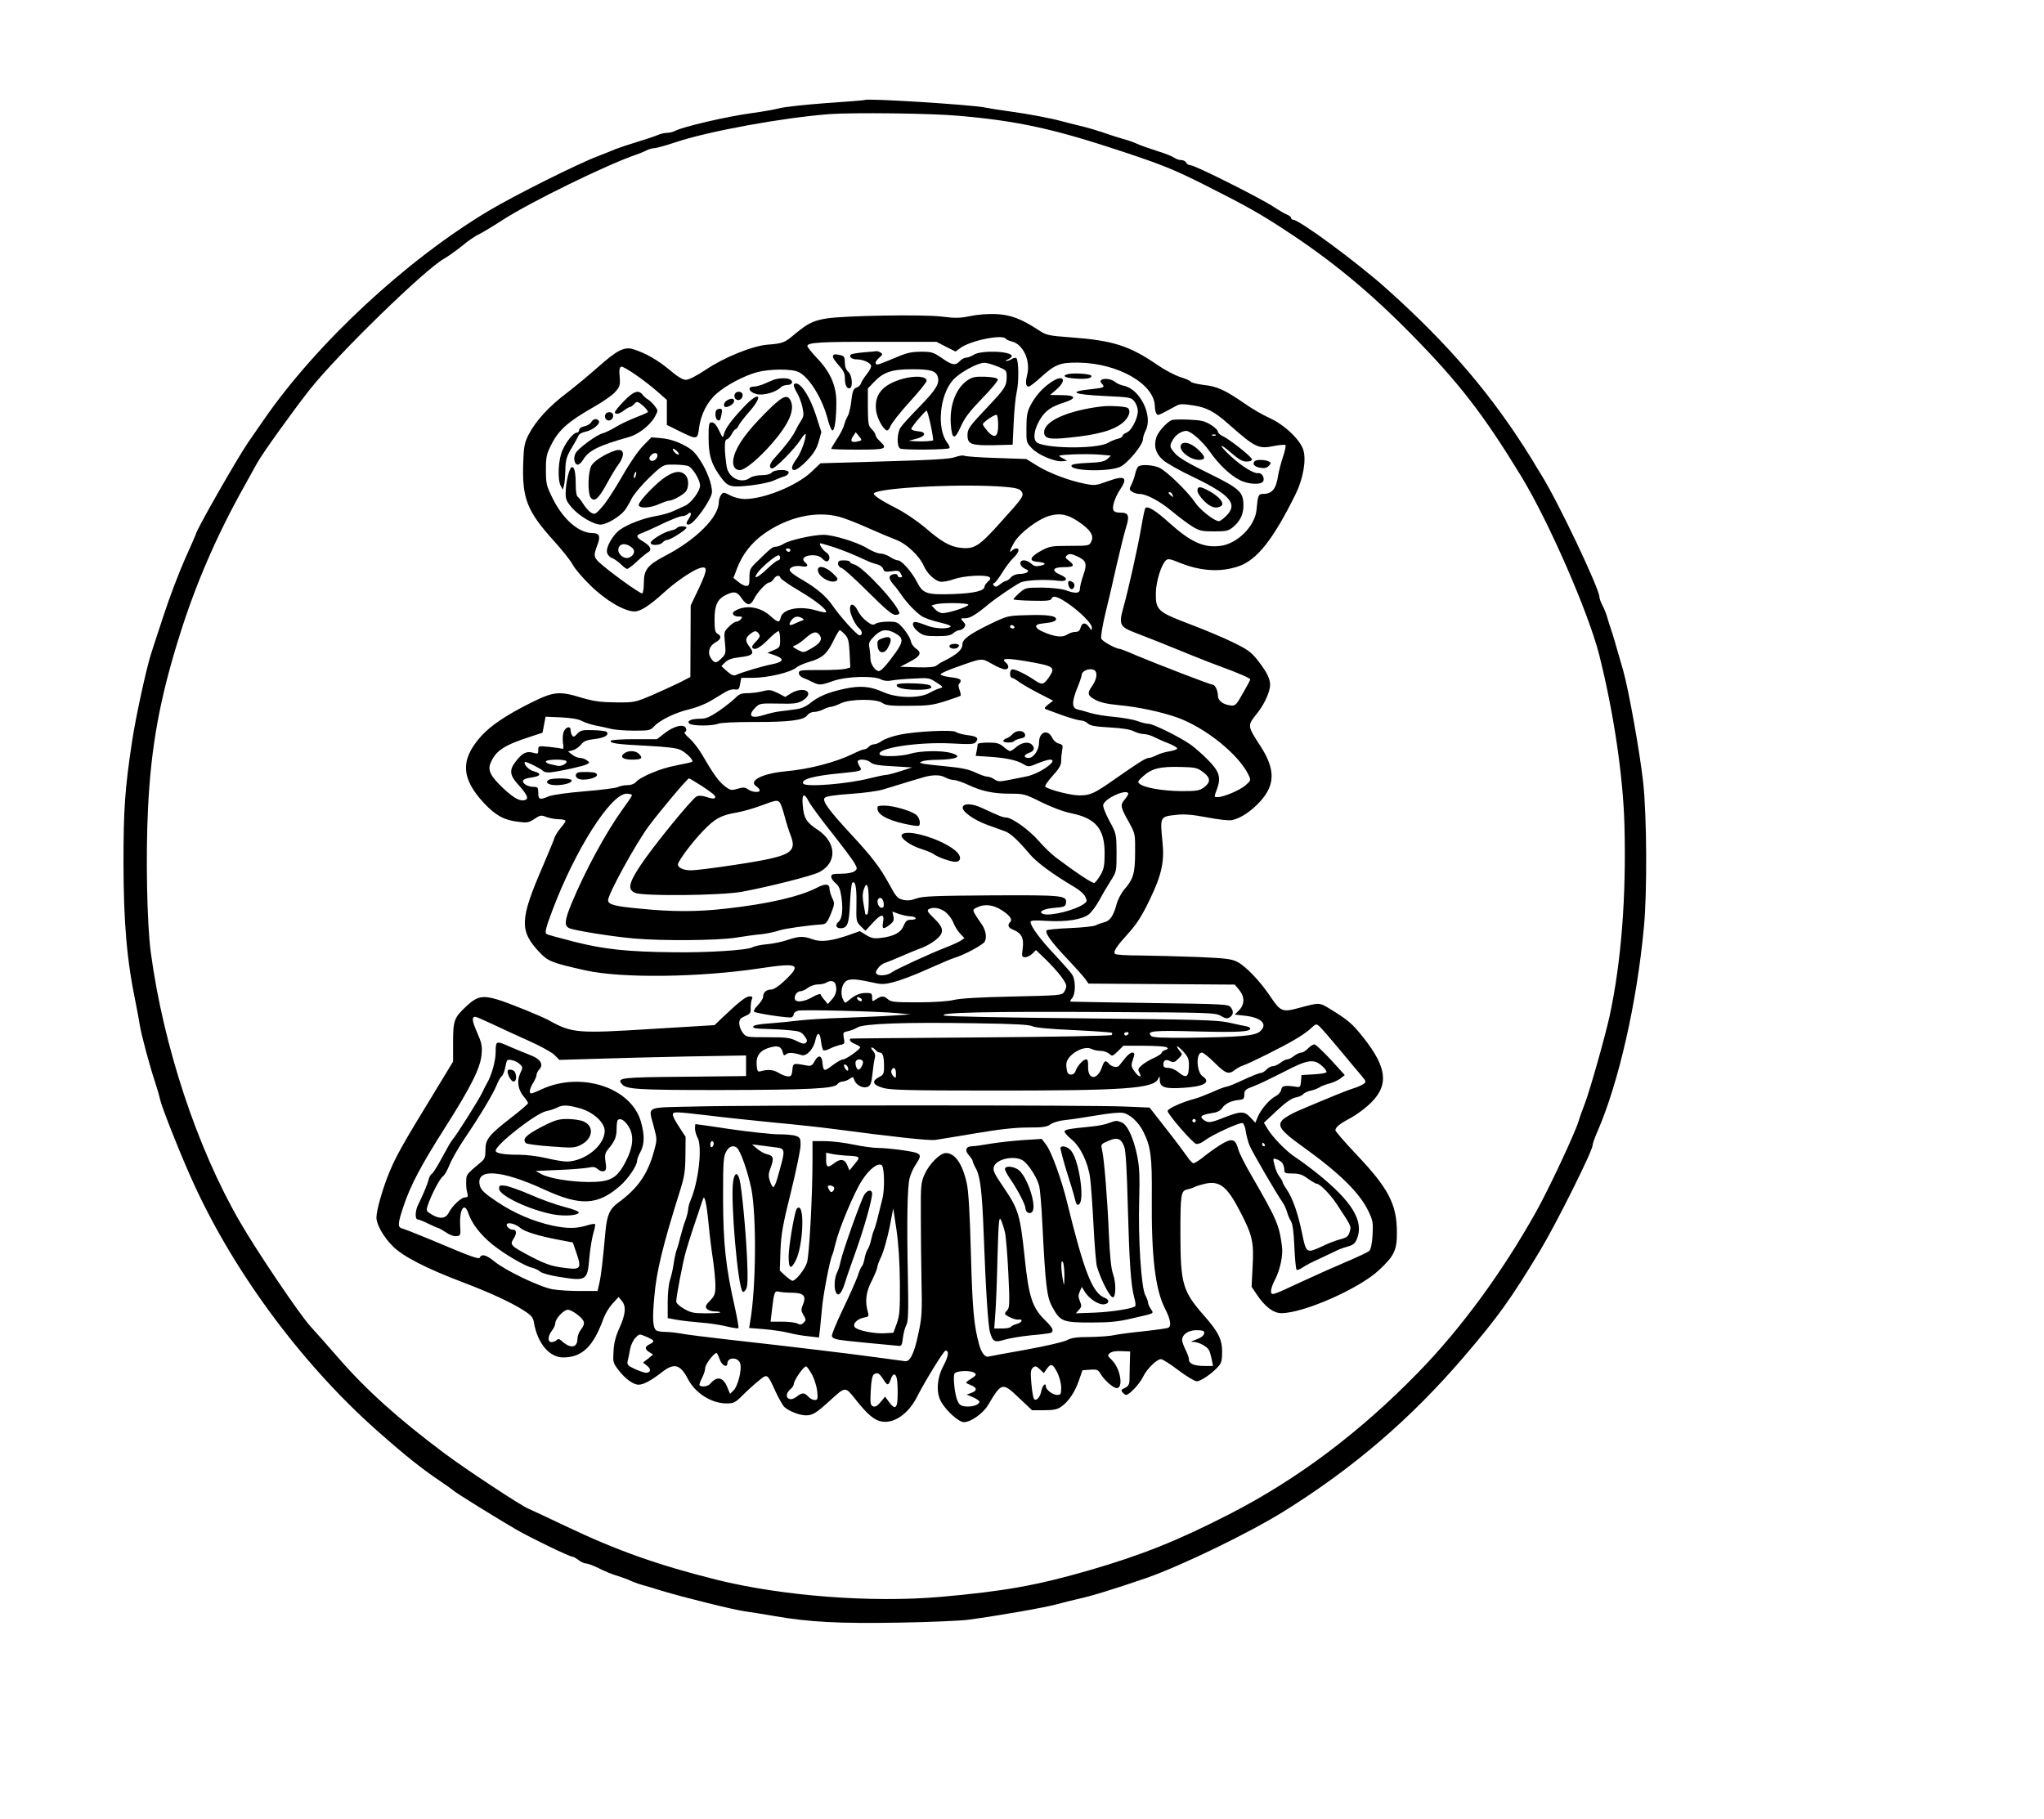 <?xml version="1.0" encoding="UTF-8" standalone="yes"?>
<svg version="1.0" xmlns="http://www.w3.org/2000/svg" width="900pt" height="801pt" viewBox="0 0 1200 1068" preserveAspectRatio="xMidYMid meet">
  <g transform="translate(0,1068) scale(0.1,-0.1)" fill="#000000" stroke="none">
    <path d="M5077 10093 c-2 -2 -102 -10 -223 -18 -120 -9 -244 -22 -275 -30 -31
-8 -105 -21 -165 -29 -152 -21 -405 -80 -452 -105 -11 -6 -32 -11 -46 -11 -14
0 -40 -6 -58 -14 -18 -8 -73 -26 -123 -41 -49 -15 -103 -33 -120 -40 -16 -7
-64 -26 -105 -42 -117 -44 -491 -231 -640 -320 -487 -291 -1012 -779 -1323
-1230 -37 -54 -79 -114 -92 -133 -67 -99 -305 -516 -305 -536 0 -2 -29 -68
-64 -146 -35 -79 -92 -228 -126 -333 -34 -104 -67 -203 -72 -220 -28 -85 -92
-379 -113 -520 -42 -280 -50 -396 -50 -715 1 -349 19 -565 72 -820 8 -41 19
-97 23 -125 8 -55 59 -245 91 -340 11 -33 24 -78 29 -101 10 -44 101 -277 175
-444 238 -542 646 -1099 1100 -1501 165 -146 263 -224 375 -299 36 -24 67 -47
70 -50 6 -9 266 -170 375 -233 88 -50 309 -157 326 -157 6 0 22 -9 36 -20 14
-11 34 -20 45 -20 10 0 44 -13 76 -29 31 -16 80 -36 109 -44 28 -9 61 -21 73
-27 12 -6 43 -18 68 -25 26 -7 79 -23 117 -35 133 -40 420 -111 485 -120 36
-5 117 -18 180 -29 202 -35 375 -44 727 -38 180 3 364 11 408 17 178 24 446
71 516 90 41 11 97 25 124 31 79 17 210 57 405 124 206 72 603 264 810 393
406 253 742 542 1051 902 204 238 280 344 451 628 95 158 308 585 308 618 0 9
13 46 29 82 124 285 231 755 272 1197 20 204 17 659 -4 850 -19 175 -86 549
-118 660 -51 177 -61 212 -71 240 -6 17 -16 48 -22 70 -6 22 -19 54 -29 72 -9
18 -17 39 -17 48 0 48 -242 558 -340 715 -22 36 -48 78 -57 94 -230 372 -483
670 -853 1001 -173 155 -512 405 -549 405 -6 0 -11 5 -11 10 0 6 -10 14 -22
19 -13 5 -48 25 -78 45 -78 52 -465 246 -490 246 -11 0 -23 7 -26 15 -4 8 -16
15 -28 15 -12 0 -31 6 -42 14 -11 8 -58 27 -105 41 -46 15 -98 33 -114 41 -17
8 -53 21 -80 28 -28 8 -63 19 -80 25 -69 24 -133 43 -185 55 -30 7 -73 18 -95
24 -65 18 -192 42 -300 57 -55 7 -124 18 -153 24 -87 17 -694 55 -705 44z
m553 -93 c346 -30 560 -77 963 -211 232 -77 300 -105 472 -191 240 -121 324
-167 475 -266 275 -179 503 -367 750 -619 276 -281 419 -466 640 -828 162
-266 396 -802 459 -1051 85 -338 140 -711 148 -999 11 -425 -19 -803 -87
-1120 -28 -126 -114 -430 -144 -510 -13 -33 -31 -83 -39 -110 -23 -74 -177
-402 -249 -530 -198 -354 -438 -682 -688 -939 -346 -356 -712 -631 -1114 -837
-302 -155 -515 -240 -822 -329 -309 -89 -499 -123 -874 -156 -406 -35 -928 5
-1314 101 -344 86 -589 173 -886 315 -113 54 -210 99 -216 101 -37 13 -371
233 -499 329 -270 203 -453 367 -620 559 -55 63 -128 146 -163 184 -65 72
-313 439 -414 614 -251 433 -449 1031 -523 1583 -22 166 -30 563 -16 845 18
365 69 644 186 1016 94 300 217 585 379 874 34 61 68 122 76 137 30 55 213
310 312 435 164 206 673 702 785 764 21 12 68 45 104 74 36 30 81 61 100 69
19 9 84 48 144 87 162 104 607 322 780 381 17 6 43 16 58 24 16 8 37 14 48 14
11 0 66 15 123 34 192 65 630 145 906 166 137 10 598 5 760 -10z"/>
    <path d="M5695 8824 c-59 -12 -85 -13 -164 -3 -109 14 -576 6 -680 -11 -78
-13 -109 -29 -184 -91 -63 -53 -69 -55 -164 -63 -89 -8 -253 -75 -360 -147
-54 -36 -99 -59 -116 -59 -19 0 -49 18 -97 59 -70 58 -140 98 -213 121 -52 16
-97 -8 -207 -106 -47 -42 -129 -110 -182 -151 -105 -79 -183 -164 -225 -246
-23 -45 -28 -67 -31 -159 -8 -213 21 -288 179 -463 50 -55 100 -118 111 -140
11 -22 58 -77 103 -121 90 -89 201 -154 260 -154 35 0 87 33 174 112 65 60
161 125 202 140 55 19 56 -1 3 -114 l-49 -103 -1 -210 -1 -210 -64 -33 c-35
-17 -109 -51 -164 -75 -98 -41 -102 -42 -210 -41 -89 1 -127 6 -199 27 -133
41 -165 37 -299 -29 -147 -74 -235 -133 -292 -196 -124 -138 -119 -248 17
-394 68 -72 118 -100 201 -109 51 -7 62 -5 95 17 33 22 40 23 67 12 17 -7 49
-13 73 -14 23 0 42 -4 42 -10 0 -5 -13 -24 -29 -42 -15 -18 -32 -44 -36 -58
-4 -14 -36 -90 -70 -170 -134 -310 -136 -375 -18 -501 50 -53 72 -62 268 -106
214 -48 672 -42 1030 12 226 34 245 24 136 -78 -30 -28 -59 -47 -74 -47 -28 0
-47 -17 -47 -43 0 -10 -14 -32 -31 -49 -16 -17 -27 -34 -22 -38 11 -10 204
-39 220 -33 7 3 13 11 13 19 0 7 12 17 26 20 28 7 477 -4 589 -15 l70 -7 -105
-7 c-58 -4 -186 -9 -285 -13 -99 -3 -218 -10 -265 -16 -47 -6 -125 -13 -174
-17 -58 -4 -91 -10 -94 -18 -3 -10 16 -13 70 -14 40 -1 104 -4 142 -8 60 -5
72 -10 89 -34 16 -21 18 -30 9 -39 -9 -9 -22 -7 -55 10 -38 19 -61 22 -170 22
-124 0 -126 0 -146 26 -12 15 -21 40 -21 55 0 23 7 31 34 43 30 13 35 19 33
48 0 18 3 41 7 51 6 13 4 17 -13 17 -21 0 -61 -31 -156 -121 l-50 -48 -363
-22 c-444 -28 -474 -25 -609 50 -41 23 -233 101 -298 121 -92 28 -124 21 -187
-38 -72 -67 -78 -83 -78 -213 l0 -112 -116 -191 c-180 -294 -220 -366 -259
-461 -38 -92 -75 -221 -75 -263 0 -42 41 -114 96 -169 59 -60 198 -131 409
-211 161 -61 284 -118 358 -165 48 -31 57 -42 62 -74 21 -120 90 -203 171
-203 112 0 178 64 238 231 9 25 32 63 52 85 l36 39 20 -25 c26 -32 20 -82 -19
-165 -18 -41 -29 -82 -31 -128 -4 -64 -3 -69 29 -111 40 -52 87 -86 118 -86
29 0 73 24 134 71 74 59 110 50 156 -38 42 -82 137 -142 224 -143 45 0 53 4
97 48 26 26 68 64 93 84 53 44 51 45 100 -62 19 -41 43 -83 53 -92 29 -25 89
-48 126 -48 39 0 61 14 141 87 92 84 88 84 151 5 69 -87 108 -120 151 -128 74
-14 159 45 210 147 48 94 156 269 166 269 22 0 18 -31 -12 -89 -38 -71 -44
-154 -16 -207 28 -54 105 -124 136 -124 40 0 112 51 141 99 81 136 84 137 184
42 l75 -71 71 0 c55 0 78 5 99 20 44 30 82 87 105 154 l21 61 45 3 c41 3 47 0
63 -27 21 -35 73 -81 93 -81 41 0 22 114 -27 163 -28 28 -29 30 -12 43 11 9
37 13 68 11 l50 -2 -2 -70 c-1 -38 -2 -84 -2 -101 -1 -23 -8 -34 -27 -43 -21
-9 -24 -14 -14 -26 7 -8 16 -15 21 -15 19 0 79 64 99 105 23 48 81 105 106
105 9 0 55 -29 102 -65 48 -36 96 -65 108 -65 23 0 85 42 124 84 21 23 25 37
25 89 0 72 -22 117 -104 210 -128 146 -140 186 -141 478 0 236 3 257 39 265
14 3 34 9 43 14 10 6 38 14 63 20 86 19 130 -16 207 -166 71 -137 80 -178 72
-319 l-6 -120 32 -48 c48 -70 96 -107 143 -107 130 0 457 144 572 252 90 83
107 119 106 222 0 165 -49 259 -239 459 -67 71 -122 134 -122 141 0 17 25 38
86 70 28 15 75 48 103 73 128 112 121 218 -27 404 -62 78 -89 101 -190 163
-69 42 -62 41 -190 7 -92 -25 -105 -20 -163 67 -59 89 -145 179 -194 204 -34
18 -69 22 -230 29 -104 4 -256 8 -337 9 -84 0 -149 4 -153 10 -9 15 10 44 81
122 49 55 79 102 124 196 69 142 87 223 75 337 -15 152 -16 150 83 161 47 5
93 1 178 -15 69 -13 128 -20 147 -16 51 11 111 50 165 109 89 98 90 188 3 324
-78 120 -78 121 -26 187 41 50 71 110 80 157 8 42 -12 87 -75 166 -35 44 -59
61 -144 102 -55 27 -170 75 -255 107 -184 70 -197 81 -195 183 1 68 33 168 60
191 12 10 26 7 77 -14 126 -51 241 -58 348 -22 109 37 204 158 335 423 44 89
64 199 46 259 -18 61 -110 148 -197 188 -40 18 -108 57 -151 88 -112 77 -159
99 -238 107 -38 5 -72 13 -75 19 -4 6 -31 18 -61 27 -29 9 -89 40 -133 70
-165 114 -263 145 -507 163 -135 10 -147 13 -190 41 -103 68 -166 92 -253 96
-49 2 -110 -3 -152 -12z m210 -133 c3 -5 19 -12 35 -16 66 -15 112 -113 90
-197 -11 -46 -8 -68 10 -68 5 0 38 25 72 56 83 75 112 86 218 85 234 -3 449
-126 450 -258 0 -15 4 -34 9 -41 8 -14 7 -14 118 46 19 11 38 11 96 2 82 -12
126 -36 212 -112 154 -136 173 -145 262 -127 35 7 66 9 70 6 3 -4 -3 -35 -15
-70 -11 -34 -24 -82 -28 -107 -12 -81 -35 -110 -90 -110 -26 0 -30 -10 -37
-93 -9 -96 -113 -200 -212 -212 -98 -13 -174 22 -300 135 -82 74 -127 101
-141 87 -3 -3 -14 -54 -24 -114 -19 -112 -77 -373 -107 -478 -25 -91 -17 -106
69 -139 69 -26 172 -67 353 -141 44 -18 114 -45 155 -60 99 -36 170 -67 170
-74 0 -4 -19 -40 -43 -81 -39 -70 -45 -75 -72 -72 -44 5 -75 28 -75 58 0 30
-17 64 -31 64 -13 0 -319 118 -446 171 -50 22 -94 39 -98 39 -23 0 -105 45
-110 61 -3 10 7 74 23 141 17 68 47 197 67 288 21 91 46 192 56 224 21 67 15
86 -30 86 -45 0 -54 12 -42 57 6 22 22 57 36 77 49 73 30 87 -70 51 -71 -26
-78 -27 -137 -15 -90 17 -214 64 -283 108 l-60 37 -175 6 c-97 3 -181 9 -188
13 -7 4 -31 1 -55 -8 -32 -11 -130 -17 -416 -25 l-374 -11 -54 -51 c-86 -81
-277 -159 -392 -159 -23 0 -60 9 -83 21 -40 20 -42 21 -55 3 -7 -10 -13 -29
-13 -42 0 -88 -134 -222 -318 -317 -99 -52 -122 -80 -122 -155 0 -32 -4 -61
-9 -64 -9 -6 -196 129 -253 182 -32 30 -34 41 -12 99 21 53 14 73 -26 73 -82
0 -175 81 -236 205 -36 73 -39 85 -39 165 0 80 3 93 35 156 42 81 99 131 245
214 53 30 111 70 127 89 27 31 30 39 26 89 -4 39 -1 55 9 59 14 5 138 -80 218
-151 l50 -44 0 -73 0 -74 75 -37 c103 -51 106 -50 114 20 10 77 48 153 102
200 56 50 164 107 240 127 76 20 206 20 244 0 62 -32 136 -152 168 -271 9 -37
22 -69 28 -71 14 -5 24 65 24 166 0 97 -35 177 -115 260 -30 32 -55 63 -55 69
0 21 72 26 411 25 l347 0 56 -29 56 -28 27 20 c60 45 250 83 268 55z m-1 -870
c59 -5 81 -11 92 -25 18 -26 12 -35 -122 -183 -127 -142 -154 -159 -238 -149
-59 7 -109 35 -207 120 -43 36 -116 86 -165 111 -95 48 -142 80 -133 89 34 34
542 58 773 37z m-978 -175 c29 -7 103 -36 166 -64 62 -28 139 -60 170 -72 61
-23 137 -95 162 -154 18 -41 61 -83 94 -91 16 -3 51 3 84 15 59 20 181 27 206
12 9 -7 8 -13 -8 -27 -11 -10 -20 -23 -20 -29 0 -25 -58 -39 -183 -44 -157 -5
-178 2 -213 70 -30 59 -90 128 -113 128 -9 0 -29 9 -46 20 -16 11 -42 20 -57
20 -15 0 -49 14 -77 31 -56 35 -196 78 -255 79 -60 0 -197 -30 -232 -51 -17
-11 -39 -19 -49 -19 -19 0 -28 -7 -107 -84 -45 -43 -48 -50 -48 -96 0 -43 -3
-50 -19 -50 -11 0 -32 11 -47 24 l-28 23 22 58 c31 81 84 148 156 200 139 99
306 137 442 101z m1403 -27 c73 -49 96 -84 77 -120 -11 -23 -15 -24 -126 -24
-109 0 -118 -2 -170 -30 -62 -34 -71 -58 -25 -63 53 -5 63 -14 25 -23 -28 -6
-39 -4 -56 12 -11 10 -30 19 -42 19 -32 0 -28 -34 5 -49 22 -10 24 -14 12 -22
-7 -5 -28 -9 -45 -9 -18 0 -38 -8 -49 -20 -10 -11 -22 -20 -27 -20 -6 0 -21
-9 -36 -20 -19 -15 -28 -18 -36 -9 -8 8 -8 13 1 16 7 2 28 30 47 61 19 31 48
70 65 86 32 31 40 56 18 56 -7 0 -18 -5 -25 -12 -20 -20 -14 2 12 47 33 56
137 135 205 156 63 18 107 10 170 -32z m-1439 -150 c63 -21 110 -40 195 -79
22 -11 52 -21 67 -24 15 -4 29 -15 33 -26 5 -17 12 -19 50 -14 37 6 45 3 54
-15 10 -17 9 -21 -4 -21 -8 0 -15 5 -15 10 0 16 -40 11 -47 -6 -3 -9 5 -26 19
-42 14 -15 35 -43 48 -62 32 -48 89 -108 125 -130 17 -10 63 -26 104 -35 50
-12 69 -20 60 -26 -22 -13 -90 -10 -134 7 -22 9 -50 18 -62 21 -36 8 -29 -29
10 -58 27 -21 43 -24 108 -24 59 0 81 4 96 18 11 9 27 17 35 17 9 0 21 7 28
15 10 13 10 19 -5 35 -18 20 -17 20 12 20 29 0 66 23 141 86 38 31 134 97 181
123 27 15 149 21 225 11 52 -7 60 15 12 35 -56 24 -47 45 19 45 61 0 68 9 30
38 -22 17 -23 21 -10 32 13 10 23 9 56 -5 57 -26 63 -43 39 -112 -11 -31 -20
-68 -20 -80 0 -28 -25 -30 -85 -8 -24 8 -79 14 -137 15 -95 0 -98 -1 -133 -31
-19 -17 -35 -34 -35 -38 0 -3 49 -7 109 -8 90 -2 110 0 115 13 8 20 37 11 96
-29 72 -50 140 -118 140 -141 0 -20 0 -20 -16 2 -20 29 -42 28 -50 -3 -4 -18
-13 -25 -30 -25 -14 0 -36 -7 -49 -16 -29 -19 -75 -13 -143 17 -47 20 -52 42
-11 47 67 7 89 14 89 27 0 20 -52 27 -177 23 -106 -3 -110 -4 -208 -51 -123
-60 -165 -90 -165 -121 0 -31 -32 -59 -110 -98 -14 -6 -32 -18 -41 -25 -12
-10 -44 -13 -115 -11 l-99 3 57 30 c63 33 72 53 34 78 -13 9 -26 28 -29 44 -3
15 -22 47 -42 71 -35 40 -39 42 -91 42 -30 0 -63 -5 -73 -12 -16 -10 -25 -7
-54 15 -19 14 -42 42 -51 61 -20 42 -46 48 -46 11 0 -30 31 -95 54 -114 20
-17 21 -41 2 -41 -15 0 -115 111 -160 177 -34 50 -91 99 -173 147 -79 46 -91
61 -63 76 13 7 37 9 56 5 36 -6 44 4 19 25 -23 19 0 40 46 40 26 0 44 -7 58
-21 11 -12 24 -18 30 -14 17 10 13 39 -9 52 -21 14 -46 53 -33 53 4 0 37 -10
73 -21z m-250 -19 c0 -5 -4 -10 -9 -10 -6 0 -13 5 -16 10 -3 6 1 10 9 10 9 0
16 -4 16 -10z m-60 -45 c0 -8 -5 -15 -12 -15 -6 0 -35 -22 -64 -50 -60 -57
-89 -66 -52 -17 27 34 103 97 119 97 5 0 9 -7 9 -15z m3 -119 c3 -7 53 -42
111 -76 98 -58 166 -113 155 -125 -3 -2 -27 2 -54 10 -97 30 -198 11 -211 -39
-8 -34 -16 -33 -62 8 -61 55 -149 67 -211 27 -19 -13 -4 -31 26 -31 21 0 24
-2 13 -15 -7 -8 -19 -15 -27 -15 -8 0 -28 -13 -44 -30 -29 -28 -29 -32 -23
-94 6 -60 5 -66 -19 -90 -32 -32 -42 -32 -63 -1 -22 33 -11 72 26 93 34 19 38
37 13 51 -15 8 -18 24 -18 85 0 82 17 119 67 143 47 23 65 20 90 -17 32 -47
53 -49 74 -8 20 41 73 98 91 98 7 0 18 9 25 20 15 23 34 26 41 6z m1102 -156
c6 -10 -113 -50 -151 -50 -13 0 -33 10 -44 23 l-21 22 23 7 c36 10 186 9 193
-2z m-975 -80 c12 -7 11 -10 -5 -15 -11 -4 -30 -12 -42 -18 -30 -14 -36 -6
-17 21 16 23 39 28 64 12z m1245 -50 c3 -5 -1 -10 -9 -10 -9 0 -16 5 -16 10 0
6 4 10 9 10 6 0 13 -4 16 -10z m-1495 -54 c0 -7 -11 -23 -25 -36 -13 -12 -22
-27 -19 -31 12 -21 43 -5 94 46 29 30 57 52 62 49 4 -3 8 -25 8 -50 0 -43 -2
-46 -37 -61 l-38 -16 43 -14 c59 -21 54 -39 -15 -53 -53 -10 -175 -46 -215
-64 -11 -5 -27 2 -50 23 l-33 30 22 22 c16 16 40 25 84 30 78 9 90 20 61 59
-29 38 -28 54 4 79 21 16 30 18 40 10 8 -6 14 -17 14 -23z m500 9 c20 -21 24
-38 28 -110 l4 -84 -28 -8 c-16 -4 -84 -8 -151 -7 -113 0 -123 -1 -123 -18 0
-11 11 -23 28 -29 15 -6 40 -17 55 -25 38 -18 46 -18 119 8 76 27 238 32 280
9 18 -9 39 -11 65 -6 21 4 79 9 128 11 85 5 92 4 133 -23 40 -26 41 -28 20
-34 -13 -3 -41 -16 -63 -28 -61 -33 -192 -30 -271 6 -76 34 -135 39 -230 18
-95 -21 -147 -43 -197 -83 -25 -20 -54 -33 -83 -36 -24 -4 -65 -9 -91 -12 -27
-3 -67 -12 -91 -20 -82 -27 -107 -9 -57 42 24 24 30 25 133 23 93 -2 113 0
143 17 20 12 34 28 34 40 0 29 -56 31 -100 4 l-35 -22 -44 23 c-40 19 -49 21
-90 10 -25 -6 -65 -11 -89 -11 -35 0 -49 -6 -71 -29 -15 -15 -58 -49 -95 -75
-55 -37 -76 -46 -112 -46 -54 0 -82 -15 -59 -30 20 -13 132 -13 167 1 17 6 99
10 203 10 212 -1 299 10 319 39 8 11 24 20 40 20 14 0 39 7 55 15 15 8 36 15
45 15 9 1 34 9 56 20 55 27 209 28 245 3 21 -15 47 -18 155 -17 112 0 141 4
214 27 46 15 87 29 90 32 3 3 0 19 -6 35 -7 18 -7 32 -2 36 5 3 9 11 9 18 0 9
-21 16 -61 20 -33 4 -59 12 -57 17 2 6 42 24 88 40 162 58 150 56 214 21 30
-18 65 -32 76 -32 24 0 26 22 5 40 -30 25 1 27 112 9 174 -30 182 -35 141 -96
-31 -44 -41 -46 -83 -17 -50 34 -111 64 -130 64 -9 0 -15 -9 -15 -25 0 -14 5
-25 11 -25 6 0 25 -11 42 -24 18 -13 70 -43 116 -67 l84 -43 -29 -22 c-21 -17
-25 -24 -14 -28 8 -3 52 -19 98 -36 46 -16 94 -30 107 -30 13 0 31 -8 41 -17
14 -14 42 -19 128 -24 74 -4 122 -12 143 -23 18 -9 44 -16 59 -16 14 0 43 -8
63 -19 20 -10 58 -27 85 -37 26 -11 48 -23 47 -29 0 -5 -20 -12 -43 -16 -24
-3 -57 -13 -75 -22 -18 -9 -39 -17 -48 -17 -18 0 -59 -26 -195 -121 -126 -89
-149 -99 -214 -99 -50 0 -179 33 -199 51 -5 4 14 32 42 63 40 44 51 63 51 90
0 18 3 47 6 63 5 26 3 31 -19 37 -15 3 -32 18 -39 33 -26 55 -78 37 -78 -27 0
-43 -32 -90 -60 -90 -32 0 -32 17 0 29 31 10 38 29 18 49 -19 19 -58 14 -90
-13 -16 -14 -33 -25 -38 -25 -5 0 -22 11 -38 25 -25 21 -40 25 -91 25 -34 0
-61 -4 -61 -9 0 -5 -3 -22 -6 -39 l-6 -30 78 -5 c103 -7 162 -20 201 -43 31
-18 32 -18 85 4 29 12 62 22 72 22 57 0 -60 -84 -139 -99 -30 -6 -80 -16 -110
-22 -46 -9 -58 -8 -77 5 -12 9 -31 16 -42 16 -10 0 -42 11 -71 25 -38 18 -82
27 -166 35 -63 6 -125 13 -139 16 -23 6 -24 7 -5 14 11 5 52 9 90 9 114 2 150
20 78 40 -55 16 -180 13 -237 -4 -55 -17 -172 -20 -181 -5 -23 37 224 75 420
65 112 -6 133 -5 144 8 19 24 7 34 -51 41 -29 4 -58 12 -66 18 -17 15 -236 4
-332 -16 -41 -9 -87 -25 -102 -36 -15 -11 -36 -20 -46 -20 -11 0 -25 -7 -32
-15 -7 -8 -19 -15 -27 -15 -7 0 -35 -11 -61 -24 -104 -51 -257 -92 -403 -105
-134 -13 -216 -55 -170 -87 12 -8 21 -19 21 -25 0 -14 -43 -11 -68 6 -18 13
-28 14 -61 4 -38 -11 -43 -10 -76 15 -35 27 -69 74 -136 190 -19 32 -51 73
-72 91 -23 20 -33 35 -26 37 8 3 10 11 6 22 -11 28 -70 14 -125 -29 l-45 -35
-133 0 c-73 0 -135 -4 -138 -9 -9 -15 37 -21 215 -30 115 -6 173 -13 194 -24
37 -18 80 -63 68 -70 -4 -3 -48 -12 -97 -22 -88 -16 -209 -67 -235 -99 -8 -9
-29 -16 -48 -16 -19 0 -44 -5 -55 -11 -11 -6 -99 -17 -195 -25 -100 -8 -189
-21 -210 -29 -54 -23 -63 -20 -63 20 0 31 -3 35 -26 35 -33 0 -64 17 -64 34 0
9 18 17 50 21 57 8 62 24 12 37 -28 7 -61 43 -50 54 5 5 90 -37 106 -52 7 -8
27 -11 50 -8 67 9 187 36 206 46 19 10 19 11 1 24 -10 8 -29 14 -41 14 -12 0
-32 9 -45 19 l-24 19 28 7 c15 4 36 19 48 33 16 21 32 27 81 33 58 7 87 24 69
42 -5 5 -40 9 -79 10 -63 2 -73 -1 -93 -21 -17 -19 -23 -21 -30 -10 -5 7 -9
21 -9 31 0 27 -29 20 -41 -10 -5 -15 -7 -44 -4 -65 5 -29 4 -37 -7 -34 -7 3
-41 7 -75 11 -62 6 -63 6 -63 -19 0 -23 -2 -24 -32 -15 -38 10 -63 -3 -102
-54 -37 -48 -33 -79 13 -130 53 -58 67 -86 46 -93 -29 -12 -65 7 -129 66 -76
72 -94 107 -76 150 30 72 79 105 235 155 l70 23 9 47 9 47 91 -4 c61 -3 102
-10 124 -22 19 -10 55 -21 80 -26 26 -5 65 -13 87 -19 22 -6 83 -11 136 -11
90 0 97 1 120 26 34 37 128 82 208 100 37 9 91 30 120 47 29 18 69 41 88 53
19 12 44 19 58 16 21 -3 25 1 30 32 l7 36 67 0 c92 1 224 32 258 62 10 8 43
23 74 32 75 21 105 47 141 122 17 35 34 64 38 64 3 0 17 -11 30 -25z m290 10
c55 -29 56 -49 7 -118 -52 -72 -84 -107 -97 -107 -22 0 -50 41 -50 74 0 18 -3
47 -6 65 -5 26 -1 36 29 66 39 39 70 44 117 20z m-436 -17 c15 -25 -1 -47 -54
-77 -42 -24 -43 -24 -77 -6 -33 18 -34 19 -12 27 12 5 40 24 61 44 42 37 64
40 82 12z m1620 -214 c8 -21 -1 -51 -25 -86 -27 -38 -24 -52 20 -76 28 -16 68
-25 138 -32 119 -11 252 -40 348 -74 165 -61 356 -215 414 -334 16 -34 15 -34
-16 -62 -32 -29 -129 -70 -163 -70 -24 0 -24 -3 -4 51 23 66 12 100 -54 167
-31 32 -77 72 -102 90 -63 44 -219 122 -246 122 -12 0 -41 7 -65 16 -24 9 -86
20 -138 25 -51 4 -114 15 -140 23 -25 8 -58 17 -73 20 -36 8 -37 44 -3 128 14
34 25 67 25 73 0 34 72 50 84 19z m-3109 -523 c8 -13 -31 -33 -53 -27 -9 2
-30 7 -45 10 -15 4 -25 11 -22 16 8 13 112 13 120 1z m1787 -8 c13 -12 47 -18
130 -22 l113 -7 -69 -22 c-37 -12 -76 -22 -85 -22 -10 0 -51 -9 -92 -19 -131
-34 -380 -54 -393 -32 -16 25 59 46 219 61 128 13 130 13 110 43 -8 13 -12 27
-8 30 12 13 56 7 75 -10z m1952 -57 c44 -33 45 -59 3 -90 -25 -18 -42 -21
-130 -21 -108 1 -215 19 -244 41 -17 13 -15 17 21 49 49 43 96 55 217 52 88
-2 99 -5 133 -31z m-1514 -31 c14 -8 36 -14 50 -15 14 0 52 -13 86 -29 79 -37
146 -51 246 -51 78 0 86 -2 182 -50 61 -30 130 -56 176 -65 144 -30 195 -92
195 -235 0 -71 -4 -92 -24 -127 -13 -23 -30 -44 -36 -47 -11 -4 -103 57 -227
150 -26 20 -71 63 -100 97 -56 64 -157 137 -191 137 -19 0 -43 10 -144 57 -55
25 -103 28 -111 5 -8 -24 64 -76 144 -105 44 -16 91 -33 105 -38 32 -12 77
-54 142 -131 43 -52 136 -120 271 -200 25 -15 52 -39 58 -54 11 -23 10 -28 -7
-40 -51 -38 -202 -75 -241 -60 -32 12 3 31 69 36 54 4 62 8 65 27 7 46 -14 48
-438 46 -332 -2 -402 -5 -439 -18 -32 -12 -55 -14 -80 -8 -32 8 -41 18 -78 87
-54 100 -104 166 -228 299 -132 143 -170 196 -153 213 8 9 63 17 153 23 77 5
163 17 190 26 28 8 79 24 115 35 36 11 85 26 110 33 60 19 109 20 140 2z
m-1431 -49 c38 -25 72 -50 76 -56 12 -20 -4 -24 -45 -10 -26 9 -47 10 -60 4
-27 -12 -260 -298 -332 -408 -67 -102 -74 -139 -30 -158 47 -21 505 -16 627 6
152 28 411 93 454 115 108 56 103 176 -10 250 -64 42 -80 67 -86 141 -7 71 7
79 36 23 11 -21 71 -103 135 -183 63 -80 123 -160 133 -178 17 -32 17 -34 -1
-48 -12 -8 -43 -14 -78 -14 -48 0 -58 -3 -58 -17 0 -10 11 -26 25 -38 20 -16
28 -34 35 -83 10 -72 4 -126 -16 -143 -22 -18 -17 -39 10 -39 41 0 51 25 56
146 3 62 9 116 13 120 18 18 27 -26 25 -124 -2 -100 -1 -103 25 -130 l28 -27
44 48 c49 54 69 54 59 1 -7 -40 2 -43 40 -13 22 17 26 27 21 49 l-6 28 38 -14
c21 -7 50 -13 65 -14 15 0 30 -4 33 -10 4 -6 -7 -10 -24 -10 -26 0 -33 -6 -46
-35 -16 -41 -58 -63 -135 -72 -39 -5 -55 -1 -85 17 l-37 23 -62 -22 c-103 -36
-166 -44 -215 -26 -56 20 -79 19 -148 -4 -32 -11 -86 -22 -121 -25 -35 -3 -73
-11 -85 -18 -30 -17 -268 -32 -467 -29 -268 3 -401 17 -576 61 -86 22 -160 42
-165 46 -12 7 -4 39 34 139 134 356 343 685 436 685 17 0 31 -4 31 -9 0 -5
-25 -42 -55 -83 -97 -134 -219 -359 -299 -551 -42 -103 -45 -133 -13 -147 33
-14 246 -48 377 -60 169 -15 489 -12 595 4 50 8 119 18 155 21 35 4 82 14 104
22 34 11 165 30 255 36 20 2 29 13 49 62 22 56 23 61 8 92 -9 19 -16 43 -16
54 0 31 -24 33 -76 6 -104 -53 -291 -95 -534 -122 -169 -19 -313 -19 -502 0
-151 14 -188 24 -188 50 0 36 165 336 239 435 75 100 227 280 236 280 3 0 36
-20 74 -44z m2504 -42 c4 -4 -5 -20 -19 -37 -29 -34 -27 -44 25 -137 35 -64
36 -67 35 -175 0 -122 -11 -158 -64 -218 -17 -20 -38 -59 -45 -87 -18 -67 -39
-98 -73 -105 -15 -4 -36 -11 -47 -17 -11 -7 -79 -14 -152 -17 -72 -3 -134 -9
-138 -13 -13 -13 26 -68 118 -165 51 -54 100 -109 110 -123 l17 -25 430 -3
429 -3 25 -30 c34 -40 34 -85 1 -120 l-26 -26 53 -6 c103 -10 144 -50 95 -93
-30 -26 -111 -33 -424 -37 -154 -1 -205 1 -215 11 -29 29 14 33 268 26 243 -6
314 -2 314 17 0 5 -10 11 -22 13 -13 2 -59 12 -103 22 -71 15 -172 18 -860 25
-450 4 -793 11 -810 16 -53 18 264 25 945 21 622 -3 646 -4 678 -23 25 -15 36
-17 50 -9 23 15 26 35 8 59 -14 19 -31 20 -473 26 -252 4 -462 7 -467 8 -5 0
-2 9 7 19 23 25 23 109 0 142 -9 14 -55 65 -101 115 -84 88 -142 167 -142 192
0 9 23 11 98 6 112 -6 200 7 242 37 16 11 44 49 63 83 18 34 49 86 68 116 34
54 34 56 34 165 -1 111 -1 111 -43 188 -24 46 -39 85 -35 94 14 38 125 89 146
68z m-2045 -56 c6 -7 18 -42 27 -76 9 -35 25 -87 36 -115 33 -83 9 -110 -126
-140 -90 -21 -409 -67 -458 -67 -44 0 -77 15 -77 34 0 20 84 132 149 199 68
71 105 91 194 106 37 6 102 25 145 41 89 33 96 34 110 18z m522 -574 c0 -49
-4 -84 -10 -84 -5 0 -10 2 -10 4 0 2 -5 27 -10 57 -7 37 -7 63 1 86 17 53 29
28 29 -63z m88 -17 c2 -19 -1 -27 -12 -27 -17 0 -31 34 -21 50 11 18 30 5 33
-23z m688 -38 c48 -29 70 -57 56 -71 -20 -20 -14 -35 19 -48 47 -20 61 -49 53
-109 -6 -47 -5 -51 15 -51 11 0 30 9 42 21 l21 21 60 -58 c71 -70 118 -131
118 -154 0 -9 -6 -25 -14 -36 -13 -18 -33 -19 -303 -25 -191 -4 -307 -11 -343
-20 -34 -8 -114 -14 -211 -14 -136 0 -159 2 -176 18 -24 21 -37 21 -68 1 -24
-16 -25 -16 -25 10 0 23 -4 26 -35 26 -37 0 -65 -12 -102 -43 -21 -18 -22 -18
-32 1 -16 29 -14 74 5 100 19 27 53 28 154 6 66 -15 77 -15 137 0 36 9 125 42
197 75 72 32 142 62 156 66 59 17 170 77 181 96 15 28 5 75 -25 113 -12 17
-28 41 -35 54 -11 21 -9 24 21 37 39 18 90 12 134 -16z m-329 -11 c18 -13 40
-41 49 -63 8 -22 27 -52 41 -67 l25 -26 -23 -16 c-13 -8 -53 -26 -89 -40 -82
-31 -294 -129 -313 -144 -20 -17 -69 -24 -86 -13 -12 8 -12 13 2 34 9 14 27
28 39 32 13 4 57 22 98 40 41 18 95 40 120 49 25 9 62 30 83 47 52 42 50 70
-9 127 -36 34 -43 46 -33 53 24 15 62 10 96 -13z m-643 -424 c12 -32 5 -64
-19 -91 l-25 -28 -19 23 c-11 12 -21 27 -23 33 -2 6 -22 0 -48 -15 -48 -28
-96 -34 -103 -13 -7 19 12 47 32 47 10 0 30 9 44 20 14 11 40 20 59 20 18 0
40 5 48 10 23 15 47 12 54 -6z m156 -96 c0 -13 -23 -5 -28 10 -2 7 2 10 12 6
9 -3 16 -11 16 -16z m-2167 -142 c51 -24 146 -68 211 -97 66 -29 133 -66 150
-82 l30 -30 200 6 c111 4 357 10 549 14 l347 6 0 -60 0 -61 -360 -4 c-372 -3
-400 -6 -370 -42 26 -32 85 -36 575 -36 519 1 672 8 691 34 6 9 20 16 30 16
11 0 29 7 41 15 20 14 22 14 28 -5 9 -28 46 -50 73 -43 23 6 28 19 36 93 2 25
7 58 11 73 5 20 3 33 -10 47 -10 11 -13 20 -8 20 6 0 16 -7 23 -15 7 -8 18
-15 25 -15 18 0 25 -23 25 -81 0 -44 -3 -50 -31 -64 -45 -24 -34 -47 31 -64
44 -11 163 -14 610 -14 798 -1 971 11 999 68 9 18 10 18 10 -7 1 -42 30 -52
137 -45 124 7 166 33 114 68 -36 25 -40 139 -4 139 8 0 42 -27 75 -60 64 -64
83 -71 120 -41 13 10 35 22 49 26 34 11 232 109 305 153 33 19 74 48 91 64 30
28 31 28 51 11 11 -10 65 -72 119 -137 55 -66 112 -135 128 -153 27 -33 28
-35 10 -48 -10 -7 -37 -19 -58 -25 -36 -11 -123 -46 -323 -131 -39 -17 -81
-41 -93 -54 -33 -35 -12 -64 116 -156 218 -156 338 -274 389 -383 25 -52 27
-66 23 -138 -3 -50 -10 -84 -19 -92 -8 -8 -68 -36 -134 -64 -66 -28 -192 -84
-280 -125 -153 -72 -160 -74 -163 -52 -2 12 8 43 22 69 31 58 50 147 42 200
-17 127 -30 156 -180 416 -37 63 -71 131 -76 151 -16 59 -34 67 -87 38 -24
-13 -71 -45 -104 -71 -32 -27 -65 -48 -72 -48 -6 0 -22 16 -35 36 -13 19 -68
93 -123 163 l-100 128 -142 6 c-186 9 -2220 9 -2539 0 -286 -7 -262 6 -229
-121 19 -72 19 -74 0 -143 -38 -136 -95 -217 -213 -303 -47 -35 -62 -70 -71
-161 -16 -176 -26 -264 -36 -307 l-11 -48 -101 0 c-56 0 -129 4 -162 10 -73
12 -280 111 -343 164 -46 38 -76 46 -85 22 -4 -11 -55 7 -216 75 -116 49 -222
91 -236 95 -32 8 -32 23 4 132 41 122 101 237 241 457 155 244 210 354 217
432 5 51 1 69 -26 131 -30 68 -33 92 -10 92 5 0 51 -20 102 -44z m3167 -11
c17 -9 105 -17 244 -23 120 -6 220 -13 224 -16 3 -3 2 -9 -2 -13 -4 -5 -350
-11 -769 -14 -419 -3 -763 -6 -764 -7 -11 -7 2 -22 27 -32 17 -7 30 -15 30
-19 0 -12 -83 -71 -100 -71 -10 0 -38 -16 -64 -36 -49 -37 -52 -36 -58 20 -4
41 -25 44 -45 6 -16 -28 -21 -31 -53 -25 -73 14 -75 13 -78 -27 -3 -31 -7 -38
-25 -38 -12 0 -37 9 -56 21 -32 19 -62 22 -111 8 -11 -3 -16 7 -18 40 -4 53
22 86 79 101 46 13 65 6 74 -27 5 -20 8 -23 20 -13 14 12 45 10 91 -5 29 -9
71 37 81 88 11 51 27 48 33 -7 3 -25 9 -48 13 -52 4 -4 22 0 39 9 18 9 46 19
61 22 26 5 27 8 21 40 -6 32 -4 35 22 40 16 3 43 13 59 23 40 22 274 31 690
24 225 -3 317 -8 335 -17z m565 -45 c-3 -5 -10 -10 -16 -10 -5 0 -9 5 -9 10 0
6 7 10 16 10 8 0 12 -4 9 -10z m224 -79 c11 -7 9 -10 -8 -16 -11 -3 -21 -11
-21 -16 0 -5 -19 -18 -42 -29 -24 -10 -56 -29 -72 -42 -25 -21 -27 -27 -17
-46 18 -33 -4 -27 -29 8 -19 26 -20 35 -11 62 14 41 14 48 -3 48 -8 0 -26 -15
-40 -32 -15 -18 -31 -38 -36 -45 -11 -14 -45 -7 -61 13 -18 21 -26 17 -39 -20
-26 -80 -85 -79 -82 3 1 28 -2 41 -11 41 -18 0 -53 -39 -62 -67 -7 -26 -40
-31 -49 -7 -3 9 -6 28 -6 44 0 54 101 116 149 91 11 -6 34 -11 52 -11 18 0 41
-8 51 -17 18 -16 20 -15 51 15 l32 32 120 0 c66 0 126 -4 134 -9z m131 -100
c0 -76 -14 -86 -62 -46 -17 14 -42 25 -59 25 -22 0 -29 5 -29 19 0 27 15 34
41 20 18 -9 25 -7 47 15 24 24 25 26 9 44 -9 10 -17 23 -17 28 0 5 16 -8 35
-28 28 -30 35 -46 35 -77z m-1915 19 c7 -11 -12 -50 -25 -50 -12 0 -23 37 -15
50 8 13 32 13 40 0z m-88 -35 c9 -25 -4 -29 -17 -6 -7 15 -7 21 0 21 6 0 13
-7 17 -15z m283 -37 c0 -30 -1 -31 -16 -16 -9 9 -14 24 -11 32 11 27 27 17 27
-16z m-1104 -247 c87 -11 258 -29 379 -41 121 -11 288 -29 370 -40 338 -45
552 -68 585 -63 19 3 126 20 238 39 141 24 234 34 307 34 88 0 110 3 133 19
15 11 53 22 87 25 33 3 115 16 182 27 69 12 137 19 156 15 39 -7 91 -54 118
-108 45 -88 53 -150 51 -383 -3 -352 20 -546 78 -659 31 -60 38 -100 20 -111
-6 -4 -70 -13 -143 -21 -72 -7 -152 -18 -177 -23 -25 -6 -89 -10 -142 -11 -76
0 -106 -4 -135 -19 -22 -11 -127 -35 -243 -56 -113 -20 -210 -38 -217 -40 -19
-6 -41 22 -54 68 -32 116 -40 209 -49 537 -6 232 -14 367 -24 411 -25 115 -69
179 -123 179 -34 0 -97 -63 -124 -123 -22 -49 -24 -63 -23 -242 0 -104 2 -280
4 -390 4 -177 2 -212 -18 -303 -24 -117 -49 -168 -78 -164 -10 1 -84 11 -164
22 -151 21 -499 63 -876 105 -121 14 -245 29 -274 35 -29 5 -71 10 -94 10 -22
0 -46 4 -52 8 -21 14 -25 64 -13 195 12 148 49 301 150 622 27 85 32 117 33
210 l1 110 -37 57 c-21 31 -38 64 -38 73 0 19 12 19 206 -4z m-763 -1172 c42
-35 45 -50 17 -86 -11 -14 -20 -38 -20 -53 0 -53 -39 -60 -88 -17 -17 16 -25
18 -34 9 -7 -7 -20 -12 -30 -12 -24 0 -23 35 2 67 11 14 20 34 20 44 0 26 49
79 74 79 12 0 38 -14 59 -31z m3677 -103 c0 -17 -17 -30 -55 -44 -26 -9 -27
-11 -7 -11 31 -1 79 -27 90 -49 5 -9 12 -34 16 -54 l7 -38 -51 0 c-59 0 -90
13 -90 38 0 10 -9 35 -20 57 -11 22 -20 47 -20 57 0 33 36 58 85 58 32 0 45
-4 45 -14z m-3236 -46 c5 -5 -2 -14 -17 -21 -33 -15 -34 -30 -5 -48 l22 -14
-29 -24 -30 -23 24 -19 c25 -19 22 -41 -7 -41 -9 0 -38 10 -65 22 -42 20 -47
26 -42 48 4 14 10 44 14 68 4 23 18 53 31 67 22 23 24 24 59 9 20 -8 40 -19
45 -24z m392 -113 c11 -33 44 -50 44 -23 0 40 66 39 76 -1 10 -36 -14 -131
-39 -156 l-21 -21 -17 41 c-24 58 -60 65 -99 19 -12 -16 -51 -22 -63 -10 -3 3
3 23 14 42 10 20 19 47 19 59 0 24 58 98 69 88 3 -4 11 -21 17 -38z m1982 -77
c12 -26 22 -62 22 -87 0 -39 -2 -43 -25 -43 -25 0 -65 31 -65 50 0 25 -20 6
-26 -25 -7 -38 -30 -64 -43 -49 -5 5 -12 45 -16 90 -6 67 -4 82 9 94 14 11 20
10 40 -9 l24 -23 18 26 c25 33 34 29 62 -24z m-1439 -14 c13 -25 26 -69 29
-96 4 -45 2 -50 -15 -50 -11 0 -28 9 -38 20 -23 25 -36 25 -69 -1 -46 -36 -81
5 -36 44 11 9 20 23 20 30 0 22 60 109 73 104 6 -2 22 -25 36 -51z m951 14
c16 -11 13 -15 -37 -47 -16 -11 -15 -13 15 -25 39 -15 41 -33 5 -46 l-28 -10
38 -16 c20 -9 37 -21 37 -26 0 -17 -40 -31 -78 -28 -29 2 -40 9 -50 32 -16 32
-28 137 -19 160 7 18 92 22 117 6z m-535 -38 c25 -39 30 -39 44 -2 5 17 14 30
19 30 16 0 22 -28 22 -111 0 -89 -13 -102 -52 -49 l-22 30 -26 -32 c-19 -23
-32 -30 -45 -25 -15 7 -17 17 -13 93 3 59 9 88 19 95 20 13 31 7 54 -29z"/>
    <path d="M5068 8611 c-36 -3 -69 -9 -73 -13 -13 -13 6 -28 35 -28 35 0 77 -18
84 -36 3 -7 -8 -29 -24 -49 -16 -20 -32 -45 -35 -55 -3 -11 -15 -22 -25 -25
-21 -7 -25 -18 -35 -100 -4 -27 -12 -59 -19 -70 -7 -11 -16 -33 -20 -50 -4
-16 -23 -54 -42 -82 -19 -29 -34 -55 -34 -58 0 -3 70 -5 155 -5 168 0 179 4
130 50 -14 13 -25 29 -25 36 0 7 -10 22 -22 34 -20 19 -22 30 -23 130 l0 109
35 37 c56 59 105 76 224 76 109 0 140 -9 151 -43 13 -40 -8 -75 -104 -174 -54
-55 -105 -111 -114 -125 -22 -33 -23 -116 -1 -124 25 -9 282 -7 288 3 3 5 -3
19 -13 32 -63 82 -45 281 35 369 39 43 143 100 183 100 14 0 49 -10 78 -22 51
-21 53 -23 53 -60 0 -53 -10 -70 -104 -169 -116 -123 -126 -136 -126 -174 0
-53 21 -61 152 -59 l113 3 6 128 c3 70 11 152 18 182 13 54 12 184 -2 198 -4
4 -17 2 -27 -5 -11 -7 -25 -12 -32 -11 -7 0 -3 4 10 9 12 5 22 14 22 19 0 30
-181 36 -223 8 -15 -9 -35 -17 -45 -17 -10 0 -27 -9 -37 -20 -26 -28 -45 -25
-106 18 -50 34 -59 37 -124 37 -58 -1 -84 -7 -155 -38 -47 -20 -91 -37 -98
-37 -19 0 -14 20 11 41 19 16 20 20 7 29 -8 5 -19 9 -25 8 -5 -1 -40 -4 -77
-7z m396 -427 c10 -47 16 -87 14 -89 -5 -5 -60 -8 -103 -6 l-40 3 45 12 c57
15 61 40 8 44 -21 2 -38 8 -38 14 0 11 80 105 90 107 3 1 14 -38 24 -85z m396
0 c0 -70 -20 -82 -62 -36 -15 18 -28 36 -28 41 0 12 72 61 82 55 4 -3 8 -30 8
-60z m-821 -95 c-40 -10 -50 0 -32 28 l17 25 19 -23 c19 -24 19 -24 -4 -30z"/>
    <path d="M4890 8586 c0 -8 16 -31 35 -52 25 -27 35 -46 35 -70 0 -42 9 -64 26
-64 23 0 18 77 -6 97 -13 12 -20 30 -20 54 0 30 -4 38 -22 43 -36 9 -48 7 -48
-8z"/>
    <path d="M6268 8483 c-35 -9 -17 -21 38 -25 67 -6 106 0 101 16 -4 11 -107 18
-139 9z"/>
    <path d="M5300 8456 c-120 -34 -170 -94 -156 -191 7 -44 41 -105 62 -112 7 -2
16 9 22 25 6 17 56 80 111 141 56 61 101 117 101 125 0 27 -65 32 -140 12z"/>
    <path d="M5684 8450 c-71 -46 -110 -147 -102 -261 7 -91 22 -95 58 -15 23 53
52 90 126 167 53 54 94 104 92 111 -3 9 -29 14 -74 16 -55 2 -75 -2 -100 -18z"/>
    <path d="M4545 8451 c-11 -4 -37 -15 -57 -24 -21 -9 -49 -17 -63 -17 -41 0
-28 -33 17 -44 39 -10 114 11 142 40 8 8 26 14 40 14 29 0 36 24 10 34 -20 8
-63 6 -89 -3z"/>
    <path d="M6164 8431 c-49 -34 -88 -80 -116 -135 -17 -32 -22 -59 -22 -128 -1
-85 0 -87 33 -121 37 -39 136 -80 179 -75 l27 3 -29 16 c-28 16 -28 16 60 21
49 2 120 2 158 -1 l68 -6 -21 -20 c-18 -15 -41 -20 -117 -23 -66 -3 -94 -8
-94 -17 0 -31 220 -36 286 -6 44 20 134 129 134 162 0 11 7 34 16 51 44 86
-32 243 -128 263 -18 4 -40 13 -48 20 -37 32 -113 24 -81 -8 20 -20 12 -24
-54 -31 -150 -15 -121 -32 70 -41 150 -7 156 -8 175 -32 11 -14 20 -39 20 -56
0 -44 -38 -117 -66 -127 -13 -5 -24 -14 -24 -20 0 -5 -12 -13 -27 -16 -16 -4
-41 -14 -58 -24 -67 -39 -392 -34 -423 7 -18 24 -9 74 23 129 30 51 66 77 143
101 75 24 69 43 -15 43 l-68 1 38 33 c68 60 35 92 -39 37z"/>
    <path d="M4660 8418 c0 -7 9 -28 20 -46 11 -18 25 -56 31 -83 9 -43 8 -53 -7
-77 -10 -15 -26 -43 -35 -62 -15 -33 -64 -97 -124 -162 -27 -29 -33 -58 -11
-58 19 0 133 116 167 170 16 25 29 38 29 29 0 -33 -29 -111 -54 -144 -14 -18
-26 -41 -26 -49 0 -31 34 -15 86 38 40 42 57 68 70 112 l16 57 -32 100 c-33
101 -81 179 -113 185 -9 2 -17 -2 -17 -10z"/>
    <path d="M3663 8325 c-29 -30 -53 -59 -53 -65 0 -16 25 -12 53 10 14 11 30 20
35 20 5 0 15 7 22 15 7 8 16 15 20 15 16 0 71 -53 63 -60 -4 -4 -39 -19 -78
-34 -38 -15 -90 -40 -115 -56 -25 -15 -57 -30 -71 -34 -34 -7 -144 -88 -159
-116 -15 -27 -9 -64 10 -68 9 -1 23 11 33 28 33 55 89 83 269 134 56 15 126
70 153 120 19 35 19 36 -1 62 -11 15 -29 32 -39 38 -11 6 -26 19 -33 29 -23
30 -53 20 -109 -38z"/>
    <path d="M4313 8364 c-3 -8 -1 -20 5 -26 16 -16 42 -2 42 22 0 24 -38 28 -47
4z"/>
    <path d="M4369 8293 c-73 -77 -109 -126 -118 -159 -7 -28 -7 -28 -30 19 -15
32 -29 47 -42 47 -17 0 -19 -8 -19 -89 0 -99 14 -149 60 -216 51 -74 62 -78
179 -66 56 6 121 19 144 30 23 10 52 22 65 25 12 4 22 14 22 22 0 20 -83 19
-100 -1 -8 -9 -30 -15 -59 -15 -26 0 -56 -7 -67 -15 -51 -38 -127 -2 -138 66
-14 92 -14 159 0 159 7 0 20 14 29 30 9 17 19 30 24 30 4 0 12 10 18 23 6 12
34 48 62 80 86 98 59 124 -30 30z"/>
    <path d="M4491 8253 c-105 -106 -162 -184 -181 -249 -15 -50 -1 -84 33 -84 31
0 110 66 190 157 101 117 136 199 107 254 -20 37 -50 22 -149 -78z"/>
    <path d="M4268 8329 c-20 -11 -24 -39 -7 -39 20 0 49 21 49 35 0 17 -17 19
-42 4z"/>
    <path d="M6470 8294 c-200 -24 -340 -86 -340 -151 0 -38 29 -45 143 -33 173
17 269 44 323 92 34 30 45 70 24 83 -14 9 -106 14 -150 9z"/>
    <path d="M4207 8273 c-11 -10 -8 -51 4 -58 14 -9 18 -4 25 33 5 24 3 32 -8 32
-8 0 -18 -3 -21 -7z"/>
    <path d="M3553 8244 c-3 -8 -1 -20 5 -26 16 -16 42 -2 42 22 0 24 -38 28 -47
4z"/>
    <path d="M3471 8201 c-6 -10 -24 -21 -41 -24 -18 -4 -30 -13 -30 -22 0 -8 -6
-15 -13 -15 -20 0 -62 -51 -85 -104 -25 -55 -30 -172 -10 -209 l12 -22 7 25
c4 14 7 53 8 87 1 65 7 84 46 148 13 22 27 47 31 57 3 9 21 19 40 23 41 7 90
47 80 63 -11 18 -34 14 -45 -7z"/>
    <path d="M6880 8214 c-30 -12 -80 -68 -91 -101 -17 -52 -4 -97 39 -134 20 -18
101 -64 180 -101 217 -105 261 -157 191 -227 -17 -17 -36 -31 -43 -31 -26 0
-111 66 -140 110 -42 63 -165 182 -208 203 -37 17 -104 22 -124 9 -6 -4 -15
-23 -19 -42 -4 -19 -14 -48 -22 -64 -14 -27 -14 -31 3 -43 10 -7 29 -13 43
-13 42 0 123 -44 194 -104 36 -30 88 -69 115 -86 44 -27 58 -30 130 -30 72 0
84 3 112 26 41 35 60 74 60 126 0 79 -21 99 -204 189 -115 56 -174 91 -196
115 -35 40 -36 46 -13 84 16 28 51 50 77 50 26 0 94 -59 138 -121 54 -77 121
-140 177 -168 50 -26 129 -29 138 -5 8 22 -11 50 -31 46 -24 -4 -95 39 -160
99 -74 68 -72 85 2 20 44 -38 66 -51 90 -51 20 0 32 5 32 13 0 14 -134 120
-176 139 -13 6 -24 17 -24 24 0 8 -19 26 -42 40 -35 22 -56 27 -127 30 -48 2
-93 1 -101 -2z m257 -90 c-3 -3 -12 -4 -19 -1 -8 3 -5 6 6 6 11 1 17 -2 13 -5z
m-253 -350 c5 -14 4 -15 -9 -4 -17 14 -19 20 -6 20 5 0 12 -7 15 -16z"/>
    <path d="M3775 8062 c-29 -30 -81 -105 -123 -180 -41 -71 -92 -151 -116 -177
-38 -44 -44 -47 -64 -36 -12 6 -33 29 -47 51 -13 21 -29 41 -35 45 -5 3 -10
34 -10 68 0 74 -8 109 -24 104 -14 -5 -34 -88 -35 -148 -1 -38 4 -52 35 -88
44 -51 128 -101 170 -101 35 0 111 45 142 84 11 15 30 46 41 70 12 23 57 77
100 119 69 67 84 77 117 79 47 1 82 -1 111 -7 26 -6 73 -81 73 -116 0 -32 -51
-101 -87 -118 -15 -7 -46 -21 -68 -31 -22 -11 -69 -24 -105 -30 -74 -13 -165
-48 -210 -80 -42 -30 -84 -104 -76 -134 3 -14 16 -28 28 -32 12 -4 35 -20 51
-35 16 -16 33 -29 39 -29 6 0 32 19 57 43 25 24 55 48 65 54 26 14 15 38 -29
64 -42 25 -44 36 -7 49 15 6 50 21 77 34 95 46 146 66 163 66 10 0 23 5 30 12
19 19 25 1 8 -24 -19 -27 -20 -38 -3 -38 30 0 137 150 137 192 0 45 -29 124
-69 185 -32 50 -50 66 -101 92 -41 21 -84 34 -124 38 l-62 5 -49 -50z m210
-50 c-6 -7 -35 18 -35 31 0 5 9 2 20 -8 11 -10 18 -20 15 -23z m-125 -6 c0
-22 -29 -41 -42 -28 -8 8 -8 15 2 27 16 19 40 20 40 1z m-127 -116 c-3 -12 -8
-19 -11 -16 -5 6 5 36 12 36 2 0 2 -9 -1 -20z m-21 -427 c21 -19 9 -48 -23
-58 -24 -8 -59 19 -59 45 0 40 43 47 82 13z"/>
    <path d="M6934 8069 c-19 -31 50 -89 105 -89 43 0 40 20 -9 64 -40 36 -82 47
-96 25z"/>
    <path d="M3610 8034 c-60 -20 -123 -61 -138 -88 -21 -39 -23 -165 -3 -189 21
-26 45 -5 92 80 23 43 55 97 72 119 40 58 29 95 -23 78z"/>
    <path d="M7367 7973 c-17 -16 -4 -33 29 -39 27 -5 40 -2 52 10 15 15 15 18 2
26 -17 11 -73 13 -83 3z"/>
    <path d="M3909 7881 c-54 -34 -159 -144 -159 -165 0 -23 64 -20 119 4 24 11
50 20 57 20 25 0 93 39 104 59 16 30 12 76 -8 94 -27 25 -62 21 -113 -12z"/>
    <path d="M7030 7799 c0 -12 17 -39 39 -60 38 -39 71 -48 100 -30 22 14 -8 53
-65 85 -56 32 -74 33 -74 5z"/>
    <path d="M3975 7581 c-3 -5 -19 -13 -37 -16 -41 -9 -118 -56 -118 -72 0 -18
55 -16 70 2 7 8 19 15 27 15 19 0 113 60 113 72 0 11 -47 10 -55 -1z"/>
    <path d="M4920 7371 c0 -11 9 -23 21 -26 12 -4 82 -67 156 -141 99 -99 141
-134 159 -134 13 0 24 4 24 8 0 44 -213 275 -265 288 -14 3 -25 10 -25 15 0 5
-16 9 -35 9 -28 0 -35 -4 -35 -19z"/>
    <path d="M4802 7329 c5 -38 79 -78 108 -59 12 9 9 16 -22 45 -44 41 -91 49
-86 14z"/>
    <path d="M6272 7248 c2 -12 9 -23 15 -26 19 -6 29 28 12 39 -23 14 -31 10 -27
-13z"/>
    <path d="M5575 6890 c-8 -13 20 -24 40 -16 8 3 15 10 15 16 0 13 -47 13 -55 0z"/>
    <path d="M5266 6661 c-11 -18 39 -31 119 -31 70 0 99 10 74 26 -21 13 -186 17
-193 5z"/>
    <path d="M5946 6371 c-10 -11 -27 -23 -37 -26 -11 -4 -19 -11 -19 -16 0 -11
57 -12 64 0 3 4 20 11 37 15 22 4 30 11 27 23 -5 26 -50 28 -72 4z"/>
    <path d="M3665 6257 c-28 -21 -9 -37 44 -37 57 0 67 7 44 32 -19 21 -62 24
-88 5z"/>
    <path d="M3393 6144 c-21 -9 -15 -33 10 -39 34 -9 102 8 102 25 0 11 -14 16
-50 17 -27 1 -56 0 -62 -3z"/>
    <path d="M3221 6101 c-24 -15 -1 -31 44 -31 51 0 99 16 90 30 -8 12 -115 13
-134 1z"/>
    <path d="M5172 6929 c-19 -7 -23 -15 -20 -41 4 -46 41 -51 62 -9 30 56 15 73
-42 50z"/>
    <path d="M5152 5928 c5 -39 84 -74 211 -95 34 -5 37 -4 37 19 0 14 -9 33 -19
42 -27 24 -134 56 -188 56 -40 0 -44 -2 -41 -22z"/>
    <path d="M5294 5778 c-11 -18 49 -62 113 -82 32 -10 65 -24 73 -30 21 -17 101
-46 128 -46 32 0 38 27 12 55 -67 71 -300 145 -326 103z"/>
    <path d="M2910 4503 c0 -52 -24 -137 -51 -183 -5 -8 -18 -33 -28 -55 -21 -44
-151 -250 -175 -277 -8 -9 -35 -56 -61 -105 -26 -48 -52 -91 -60 -95 -7 -4
-16 -20 -19 -35 -7 -28 -35 -94 -61 -146 -18 -35 -20 -87 -2 -87 6 0 35 -11
62 -25 28 -13 53 -25 57 -25 4 0 24 -11 45 -25 21 -15 48 -25 63 -23 23 3 25
6 22 53 -7 103 23 154 48 81 19 -59 71 -126 140 -182 72 -58 189 -127 236
-138 16 -4 36 -14 45 -22 9 -9 57 -22 105 -30 169 -27 172 -25 184 111 5 55
16 121 24 147 8 25 12 48 9 51 -3 3 -26 -1 -51 -9 -60 -18 -113 -18 -199 0
-110 24 -226 73 -325 140 -75 50 -93 68 -101 95 -26 103 122 94 373 -21 218
-101 319 -96 452 21 47 42 98 117 98 145 0 9 9 33 20 53 24 46 25 98 3 176
-56 201 -350 298 -582 192 -29 -14 -57 -25 -62 -25 -15 0 -10 28 11 62 11 18
20 39 20 47 0 8 7 23 17 33 26 29 4 62 -54 83 -26 10 -77 31 -112 46 -89 40
-91 40 -91 -28z m143 -72 c17 -17 17 -20 1 -53 -21 -45 -13 -96 21 -137 14
-16 25 -33 25 -38 0 -5 -43 -42 -95 -82 -134 -104 -155 -129 -155 -192 0 -42
-4 -54 -26 -72 -86 -72 -86 -72 -87 -112 -1 -22 1 -52 6 -67 6 -24 4 -28 -12
-28 -23 0 -75 -49 -97 -91 -18 -35 -53 -38 -101 -9 -30 18 -32 21 -22 52 20
61 70 157 89 171 10 7 28 38 39 68 12 29 50 97 85 149 90 132 176 275 194 324
9 22 22 44 28 48 6 4 15 25 19 45 4 21 9 42 12 46 8 12 55 -1 76 -22z m351
-258 c78 -22 146 -83 146 -133 0 -85 -115 -178 -222 -180 -20 0 -74 9 -120 20
-46 11 -117 20 -159 20 -91 0 -139 8 -139 24 0 35 238 221 297 232 20 4 48 13
62 20 34 18 62 17 135 -3z m283 -102 c37 -54 32 -123 -14 -212 -52 -99 -89
-119 -217 -119 -109 1 -230 21 -277 46 l-34 19 140 6 c77 3 155 10 173 14 25
6 37 3 52 -10 11 -10 26 -15 36 -11 13 5 15 15 9 54 -6 42 -3 53 18 78 37 45
47 69 47 117 0 24 3 47 7 51 14 13 38 0 60 -33z m-632 -601 c24 -21 107 -47
224 -69 l84 -16 23 -67 c30 -90 23 -96 -88 -80 -63 9 -100 22 -179 63 -120 63
-127 70 -105 104 21 32 20 55 -3 55 -21 0 -44 23 -34 34 11 11 55 -3 78 -24z"/>
    <path d="M2980 4391 c0 -24 21 -61 35 -61 15 0 20 26 9 54 -7 17 -44 22 -44 7z"/>
    <path d="M3178 4063 c-90 -47 -114 -71 -90 -95 5 -5 71 -14 146 -19 124 -10
140 -9 174 8 73 36 83 111 17 139 -19 8 -61 14 -94 14 -52 0 -73 -6 -153 -47z"/>
    <path d="M7680 4525 c-13 -14 -31 -25 -40 -25 -10 0 -29 -9 -43 -20 -14 -11
-32 -20 -40 -20 -8 0 -26 -9 -40 -20 -14 -11 -34 -20 -45 -20 -10 0 -27 -9
-37 -20 -10 -11 -25 -20 -34 -20 -9 0 -54 -18 -101 -40 -47 -22 -91 -40 -98
-40 -8 0 -46 -14 -85 -32 -40 -17 -85 -35 -102 -39 -74 -19 -160 -58 -160 -72
0 -19 144 -185 167 -193 10 -3 32 5 51 20 44 34 206 108 222 102 7 -2 16 -25
19 -51 4 -25 14 -62 23 -83 15 -36 157 -281 194 -333 10 -15 21 -40 25 -55 4
-16 14 -39 22 -52 11 -17 17 -63 21 -152 3 -71 9 -131 13 -135 4 -4 19 2 35
13 15 11 60 34 98 51 39 18 81 38 95 45 14 8 44 19 68 26 35 9 46 18 58 45 43
104 -27 220 -231 384 -44 35 -103 79 -131 97 -53 34 -137 121 -166 172 l-18
30 76 71 c51 48 86 72 109 77 19 3 39 12 45 19 6 8 26 17 43 21 17 3 41 12 52
19 11 8 39 18 62 24 22 6 52 20 64 30 l24 19 -81 89 c-45 48 -88 89 -96 91 -7
1 -25 -9 -38 -23z m82 -104 c18 -16 29 -33 25 -37 -4 -5 -39 -10 -77 -12 l-69
-4 -3 -37 c-3 -32 -6 -36 -28 -32 -65 10 -85 7 -88 -17 -2 -12 -16 -29 -31
-37 -37 -18 -87 -77 -106 -121 l-15 -36 -29 31 c-36 38 -55 38 -151 1 -85 -34
-97 -35 -125 -14 -25 19 -11 29 52 39 30 4 48 14 59 30 16 25 53 43 99 47 26
3 30 7 30 32 1 25 7 31 54 48 30 11 108 49 175 83 143 75 179 80 228 36z
m-742 -321 c0 -5 -4 -10 -10 -10 -5 0 -10 5 -10 10 0 6 5 10 10 10 6 0 10 -4
10 -10z m405 -140 c3 -5 1 -10 -4 -10 -6 0 -11 5 -11 10 0 6 2 10 4 10 3 0 8
-4 11 -10z m103 -108 c6 -9 12 -26 12 -39 0 -21 5 -23 48 -23 39 0 58 -6 90
-30 23 -16 46 -30 52 -30 18 0 78 -60 116 -117 91 -138 87 -131 78 -165 -8
-27 -17 -34 -54 -44 -25 -6 -70 -23 -100 -38 -101 -47 -101 -47 -126 74 -25
120 -54 202 -89 255 -14 20 -25 40 -25 44 0 5 -8 19 -18 32 -11 13 -24 43 -29
67 -11 41 -10 43 10 36 12 -3 28 -13 35 -22z"/>
    <path d="M2930 3701 c0 -40 175 -124 317 -151 68 -13 157 -6 150 13 -2 6 -41
20 -88 32 -46 12 -133 43 -194 70 -60 26 -127 50 -147 53 -34 4 -38 2 -38 -17z"/>
    <path d="M6509 4086 c-19 -8 -64 -17 -100 -20 -139 -14 -159 -18 -159 -30 0
-7 19 -28 41 -46 52 -42 97 -136 109 -227 5 -37 14 -163 20 -280 6 -116 15
-224 20 -240 27 -87 79 -185 95 -180 17 6 17 87 0 135 -12 33 -19 103 -25 237
-9 212 -27 430 -39 489 -9 38 -9 38 35 57 52 24 76 15 94 -33 9 -22 16 -140
21 -348 9 -330 18 -466 38 -539 7 -23 9 -46 6 -50 -15 -14 -137 -34 -240 -38
l-109 -4 18 20 c16 18 17 24 6 51 -10 24 -10 36 -1 57 l12 27 20 -32 c25 -39
81 -75 111 -70 31 4 34 26 4 38 -72 27 -121 151 -221 560 -33 135 -92 297
-122 337 l-27 36 -111 -7 c-60 -4 -146 -14 -190 -21 -44 -8 -93 -15 -108 -15
-37 0 -45 -25 -18 -54 11 -12 21 -27 21 -32 0 -5 9 -27 21 -48 24 -45 35 -137
44 -381 12 -327 26 -540 37 -577 16 -56 28 -62 85 -44 26 8 97 20 156 26 60 5
113 12 118 15 18 12 8 31 -35 73 -76 74 -97 138 -121 375 -25 236 -36 277
-114 392 -65 95 -73 112 -66 135 15 46 121 68 171 36 31 -21 81 -97 94 -146 6
-19 15 -125 20 -235 18 -357 26 -420 57 -477 47 -87 62 -93 226 -93 112 0 163
5 242 24 139 32 130 27 111 56 -9 13 -16 30 -16 37 0 7 -7 27 -16 43 -24 43
-43 337 -36 560 4 144 1 196 -12 260 -22 106 -58 182 -91 195 -31 12 -31 12
-76 -4z m-609 -642 c6 -27 15 -137 20 -244 8 -165 7 -197 -5 -211 -8 -8 -15
-18 -15 -22 0 -11 60 -38 78 -35 30 5 24 -16 -7 -25 -16 -4 -33 -12 -36 -17
-3 -6 -27 -10 -52 -10 l-46 0 6 83 c4 45 10 194 13 331 6 215 9 245 20 224 7
-14 18 -48 24 -74z m349 -254 c-1 -65 -2 -65 -10 -20 -11 66 -11 119 1 100 5
-8 9 -44 9 -80z"/>
    <path d="M4080 4055 c0 -15 7 -40 16 -56 28 -55 5 -258 -42 -367 -8 -18 -14
-43 -14 -55 -1 -12 -8 -40 -16 -62 -9 -22 -21 -65 -29 -95 -7 -30 -17 -66 -23
-80 -5 -14 -13 -50 -17 -80 -4 -30 -14 -72 -21 -94 -8 -22 -14 -78 -14 -132
l0 -93 53 -10 c28 -5 90 -12 137 -16 47 -3 115 -13 152 -22 37 -9 70 -14 73
-11 3 2 -6 54 -19 114 -56 245 -70 382 -71 644 0 216 2 249 18 278 17 31 40
40 62 24 21 -14 65 -140 86 -242 31 -161 28 -583 -7 -781 l-6 -36 88 -7 c49
-4 115 -14 146 -22 31 -8 83 -17 116 -20 l60 -7 6 49 c3 27 8 83 12 124 6 76
48 292 60 311 3 6 12 38 20 71 20 85 109 298 155 368 43 67 95 106 116 88 15
-12 18 -144 3 -198 -5 -19 -16 -64 -25 -100 -8 -36 -20 -74 -25 -85 -5 -11
-12 -36 -16 -55 -4 -19 -12 -44 -20 -55 -7 -11 -16 -37 -19 -58 -4 -20 -11
-39 -15 -42 -5 -3 -16 -29 -25 -58 -10 -28 -49 -116 -87 -195 -38 -79 -67
-150 -64 -157 7 -19 23 -22 211 -40 88 -8 169 -16 180 -17 17 -3 21 5 26 48 3
28 13 61 20 75 11 19 13 73 9 279 -7 343 -3 530 10 582 6 24 22 60 36 80 42
66 40 68 -101 88 -38 5 -93 10 -121 10 -28 0 -93 9 -145 20 -52 11 -127 20
-166 20 l-73 0 0 -117 c0 -201 -19 -553 -32 -595 -12 -40 -66 -108 -86 -108
-5 0 -24 14 -42 30 l-32 30 4 118 c4 99 14 153 62 346 31 126 56 248 56 273 0
38 -3 45 -26 53 -14 6 -60 10 -103 10 -43 0 -169 14 -281 30 -112 17 -205 30
-207 30 -1 0 -3 -11 -3 -25z m110 -89 c0 -8 -4 -18 -10 -21 -5 -3 -10 3 -10
14 0 12 5 21 10 21 6 0 10 -6 10 -14z m358 -22 c66 -8 66 -5 16 -181 -8 -29
-19 -53 -24 -53 -4 0 -14 16 -20 36 -10 30 -9 43 5 80 20 54 16 69 -22 77 -15
3 -41 18 -58 32 l-30 26 40 -5 c22 -3 64 -8 93 -12z m417 -49 c89 -4 90 -5 48
-55 l-26 -32 -13 31 c-15 36 -40 40 -77 11 -37 -29 -47 -25 -47 21 l0 41 33
-7 c17 -4 55 -8 82 -10z m-69 -186 c3 -6 1 -16 -5 -22 -9 -9 -14 -8 -21 3 -5
8 -10 18 -10 23 0 11 28 8 36 -4z m-736 -215 c6 -66 18 -161 26 -211 7 -51 14
-118 14 -150 0 -50 -4 -61 -32 -90 -26 -27 -29 -35 -18 -48 7 -8 28 -15 48
-15 19 0 33 -3 30 -6 -3 -3 -42 -5 -87 -5 -69 0 -87 4 -126 27 -25 14 -45 33
-45 42 0 31 40 236 56 292 20 70 55 176 101 310 9 28 21 -23 33 -146z m1123
-344 c1 -160 -1 -192 -18 -240 l-20 -55 -50 -3 c-61 -4 -160 16 -176 35 -16
18 12 49 53 57 28 5 30 8 23 33 -18 63 -11 118 23 183 17 34 32 70 32 78 0 8
11 39 25 67 13 29 34 103 47 166 l22 114 19 -125 c12 -83 19 -188 20 -310z
m-636 -60 c70 0 88 -18 68 -67 -13 -32 -13 -38 2 -64 16 -27 16 -30 1 -45 -12
-12 -20 -14 -36 -5 -11 6 -52 11 -90 11 l-68 0 8 68 c12 106 16 115 41 108 12
-3 45 -6 74 -6z"/>
    <path d="M6226 3942 c-2 -4 13 -64 34 -133 22 -68 45 -143 50 -167 9 -36 14
-41 26 -32 32 27 0 249 -45 310 -18 26 -55 38 -65 22z"/>
    <path d="M5900 3816 c0 -8 15 -36 34 -63 41 -59 86 -147 86 -166 0 -25 26 -39
40 -22 29 35 -31 213 -83 248 -32 21 -77 23 -77 3z"/>
    <path d="M4304 3743 c-16 -109 27 -618 56 -647 4 -4 14 2 20 15 10 17 11 63 6
178 -7 160 -31 413 -44 465 -12 47 -30 42 -38 -11z"/>
    <path d="M5075 3667 c-19 -29 -130 -341 -140 -393 -4 -21 -13 -51 -21 -66 -14
-28 -19 -85 -8 -112 13 -33 33 -15 53 47 10 34 40 120 66 192 47 131 95 301
95 336 0 26 -26 24 -45 -4z"/>
    <path d="M4675 3578 c-16 -44 -45 -221 -45 -275 0 -74 13 -80 43 -21 40 82 52
308 16 308 -5 0 -12 -6 -14 -12z"/>
  </g>
</svg>